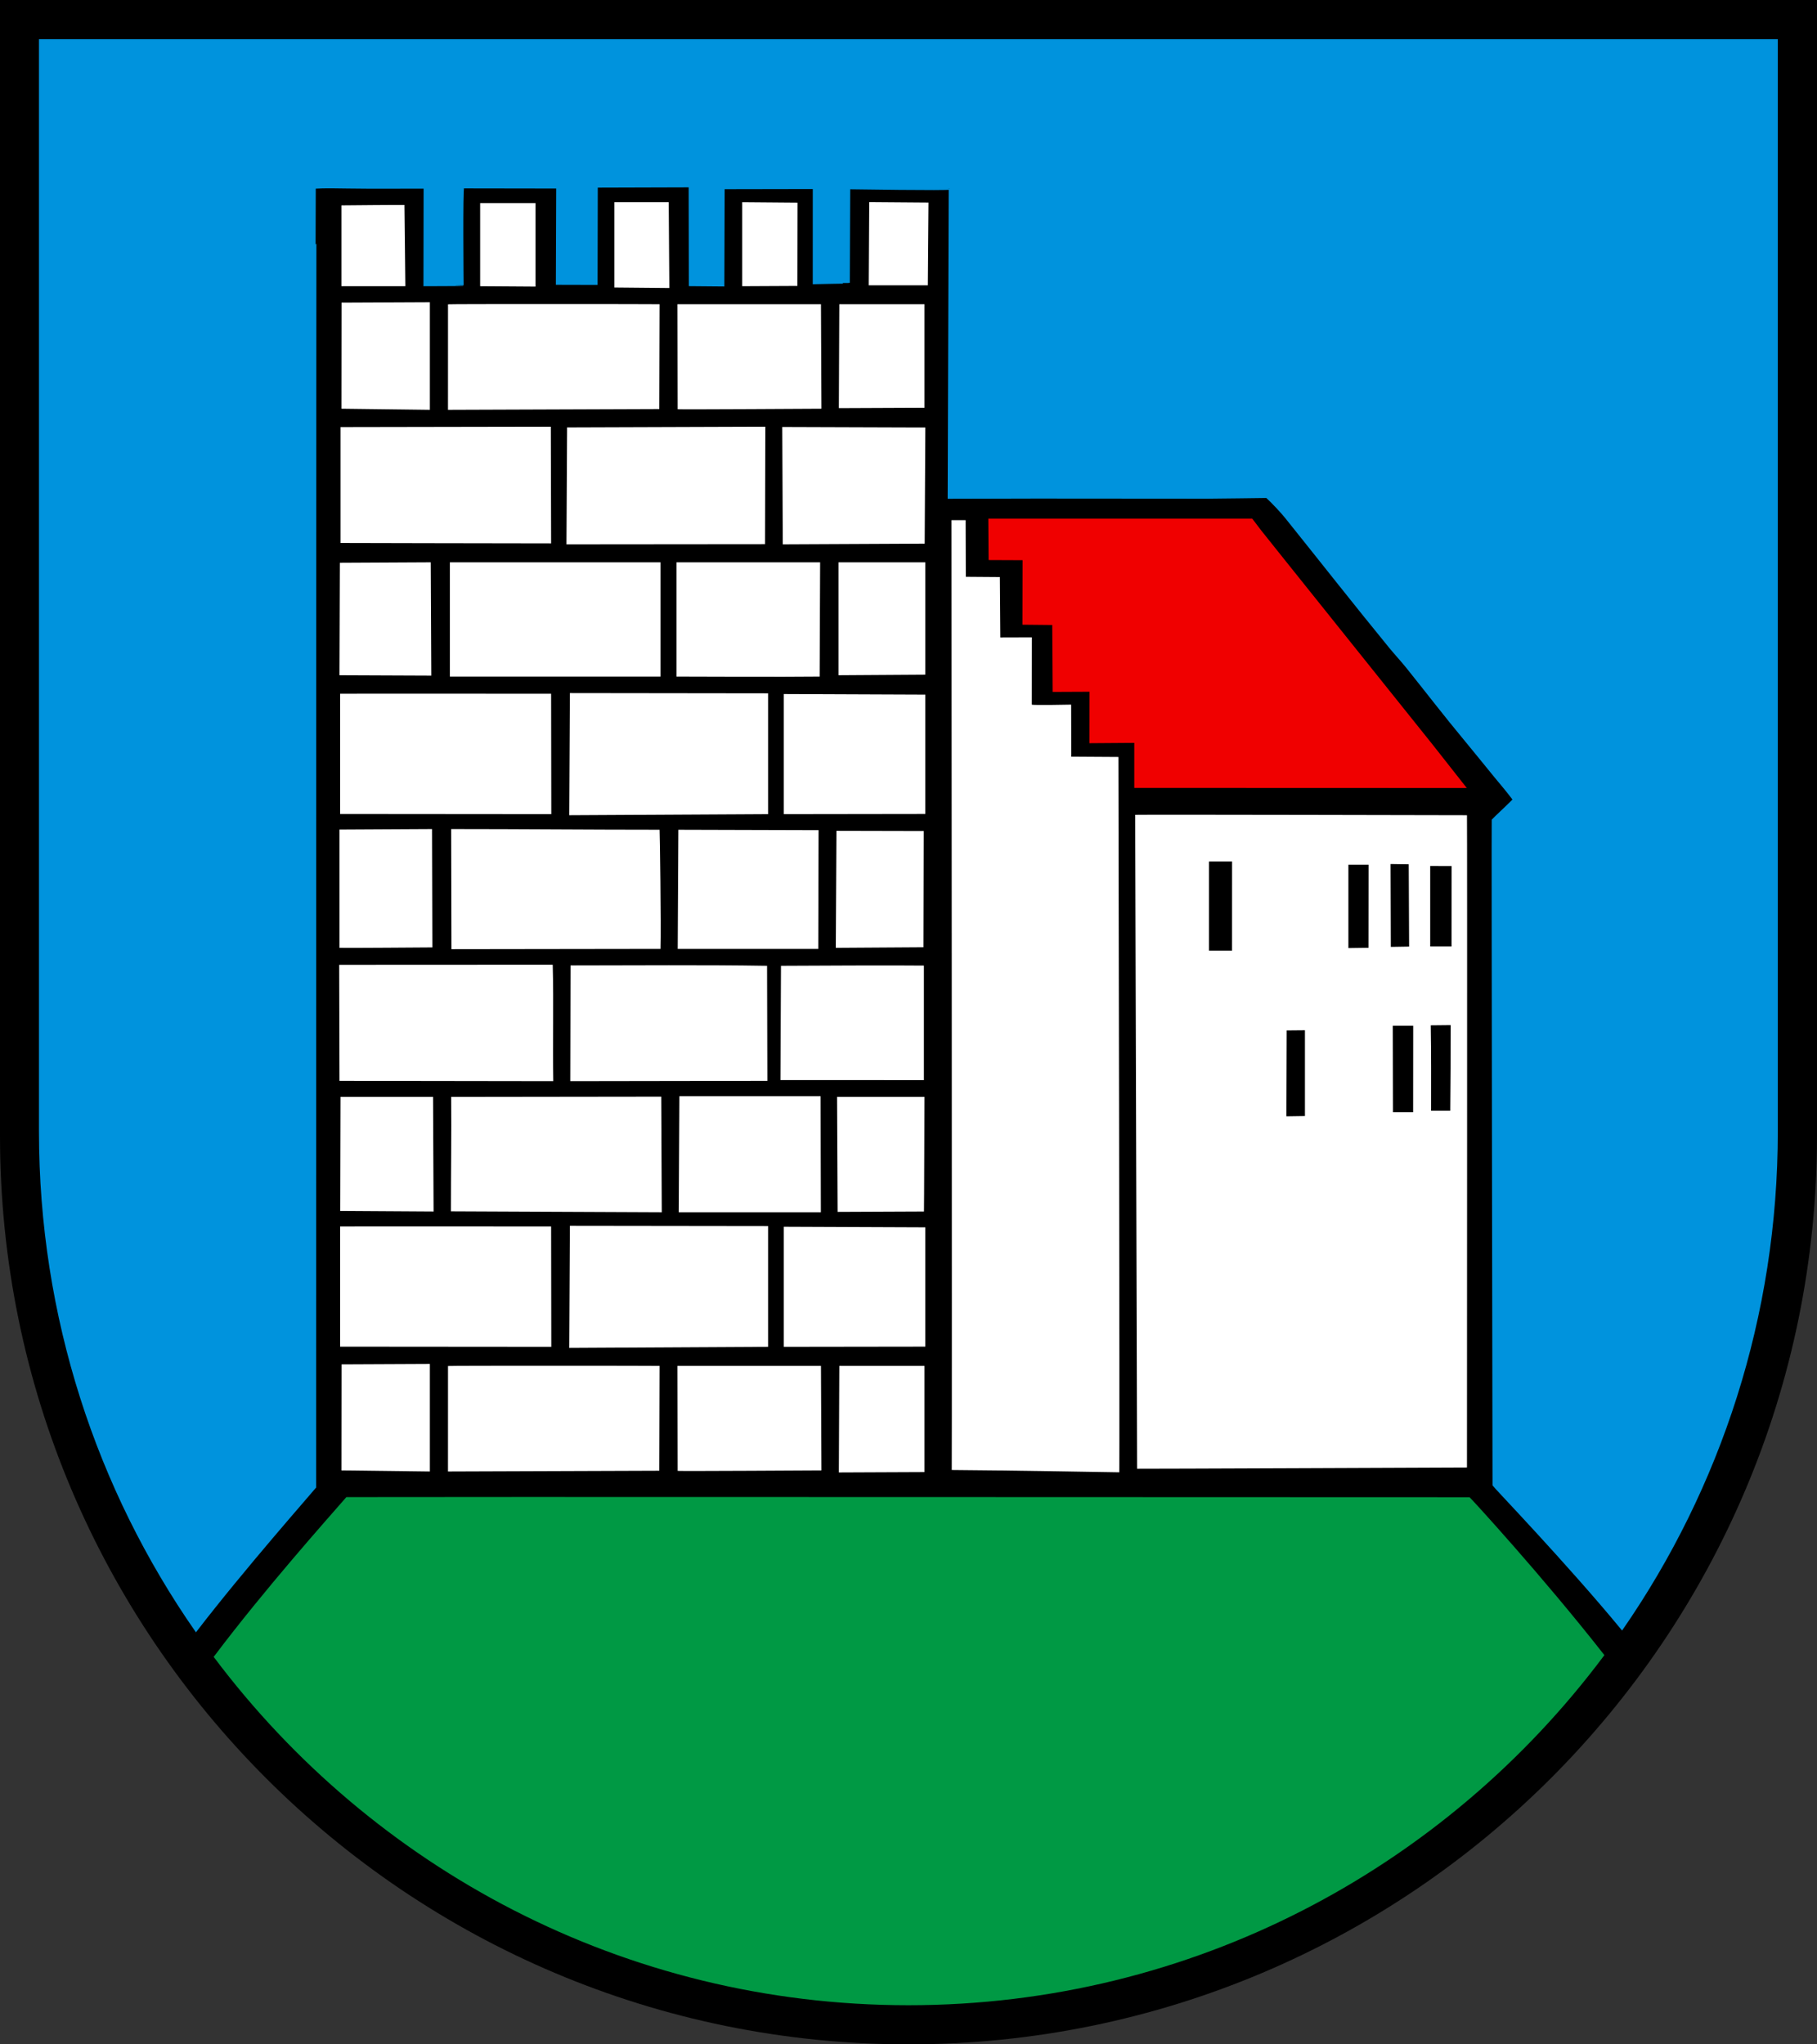 <?xml version="1.0" encoding="iso-8859-1"?>
<!-- Generator: Adobe Illustrator 10.0, SVG Export Plug-In . SVG Version: 3.0.0 Build 77)  -->
<!DOCTYPE svg PUBLIC "-//W3C//DTD SVG 1.0//EN"    "http://www.w3.org/TR/2001/REC-SVG-20010904/DTD/svg10.dtd">
<svg  xmlns="http://www.w3.org/2000/svg" xmlns:xlink="http://www.w3.org/1999/xlink" xmlns:a="http://ns.adobe.com/AdobeSVGViewerExtensions/3.0/"
	 width="283.465" height="318.897" viewBox="0 0 283.465 318.897"
	 style="overflow:visible;enable-background:new 0 0 283.465 318.897" xml:space="preserve">
	<rect x="0" y="0" width="283.465" height="318.897" fill="#333333" stroke="none"/>
	<g id="CMYK_Wappen">
		<path style="fill-rule:evenodd;clip-rule:evenodd;" d="M0,0h283.465v177.165c0,78.278-63.455,141.732-141.732,141.732
			S0,255.443,0,177.165V0z"/>
		
			<path style="fill-rule:evenodd;clip-rule:evenodd;fill:#009944;stroke:#009944;stroke-width:0.283;stroke-miterlimit:3.864;" d="
			M33.512,258.456c7.944-10.546,17.668-21.427,20.597-24.792c0.337-0.039,175.096,0.028,175.096,0.028
			c0.287,0.26,11.15,12.048,20.915,24.493c-24.72,33.074-64.076,54.468-108.405,54.468
			C97.506,312.652,58.243,291.376,33.512,258.456z"/>
		<g>
			<path style="fill-rule:evenodd;clip-rule:evenodd;fill:#FFFFFF;" d="M148.481,229.305c8.606,0.053,26.127,0.359,26.127,0.359
				c0.102-0.29-0.129-111.587-0.129-111.587l-7.353-0.046l-0.019-8.117c0,0-5.949,0.121-6.137,0l0.012-10.5l-4.924,0.015
				l-0.069-9.415l-5.314-0.04l-0.026-8.834h-2.207C148.442,81.14,148.535,222.36,148.481,229.305z"/>
			<path style="fill-rule:evenodd;clip-rule:evenodd;fill:#FFFFFF;" d="M200.688,174.127l2.892-0.043v-13.378l-2.847,0.026
				L200.688,174.127z M217.309,173.489h3.149l0.012-13.481h-3.19L217.309,173.489z M223.262,173.27h2.991
				c0.053-4.454,0.061-8.908,0.061-13.361l-3.105,0.031C223.288,164.438,223.262,168.771,223.262,173.27z M213.491,147.844
				l0.018-12.955h-3.15v13L213.491,147.844z M188.608,148.289h3.6l0.005-13.906l-3.604,0.006V148.289z M216.98,147.704l2.852-0.046
				l-0.06-12.833l-2.832-0.043L216.98,147.704z M223.122,147.629h3.33l0.006-12.54l-3.336-0.008V147.629z M228.858,228.914
				c0,0-51.423,0.217-51.462,0.191l-0.299-102.001c1.522-0.055,51.761,0.06,51.761,0.06
				C228.912,127.742,228.858,228.914,228.858,228.914z"/>
			<path style="fill-rule:evenodd;clip-rule:evenodd;fill:#FFFFFF;" d="M63.238,44.646l-0.14-12.669
				c-0.06-0.034-9.837,0.06-9.837,0.06v12.609H63.238z"/>
			<path style="fill-rule:evenodd;clip-rule:evenodd;fill:#FFFFFF;" d="M83.545,44.706V31.679h-8.638v12.968L83.545,44.706z"/>
			<path style="fill-rule:evenodd;clip-rule:evenodd;fill:#FFFFFF;" d="M95.849,44.846l8.573,0.08l-0.096-13.389l-8.478,0.002
				V44.846z"/>
			<path style="fill-rule:evenodd;clip-rule:evenodd;fill:#FFFFFF;" d="M115.793,44.646l8.606-0.043l0.023-12.993l-8.63-0.071
				V44.646z"/>
			<path style="fill-rule:evenodd;clip-rule:evenodd;fill:#FFFFFF;" d="M144.75,44.507l0.103-12.911l-9.246-0.071l-0.078,12.982
				H144.75z"/>
			<path style="fill-rule:evenodd;clip-rule:evenodd;fill:#FFFFFF;" d="M103.24,189.103l-0.083-18.035
				c-10.905,0-21.867,0.042-32.771,0.042c0.053,5.943-0.04,11.9-0.04,17.845C72.351,188.982,94.282,189.046,103.24,189.103z"/>
			<path style="fill-rule:evenodd;clip-rule:evenodd;fill:#FFFFFF;" d="M128.061,189.103l-0.043-18.099h-22.029l-0.1,18.099H128.061
				z"/>
			<path style="fill-rule:evenodd;clip-rule:evenodd;fill:#FFFFFF;" d="M67.641,188.982l-0.082-17.873H53.122l-0.046,17.781
				L67.641,188.982z"/>
			<path style="fill-rule:evenodd;clip-rule:evenodd;fill:#FFFFFF;" d="M130.673,189.042l13.474-0.059
				c0.025-0.042,0.072-17.874,0.072-17.874h-13.632L130.673,189.042z"/>
			<path style="fill-rule:evenodd;clip-rule:evenodd;fill:#FFFFFF;" d="M86.315,168.646c-0.105-6.051,0.075-12.115-0.086-18.162
				l-33.313,0.016l0.046,18.098L86.315,168.646z"/>
			<path style="fill-rule:evenodd;clip-rule:evenodd;fill:#FFFFFF;" d="M88.964,168.646l30.75-0.049l-0.047-17.944
				c-10.195-0.169-20.464-0.063-30.66-0.063L88.964,168.646z"/>
			<path style="fill-rule:evenodd;clip-rule:evenodd;fill:#FFFFFF;" d="M144.135,168.482v-17.863
				c-2.937-0.055-19.359,0.005-22.296,0.033l-0.082,17.824L144.135,168.482z"/>
			<path style="fill-rule:evenodd;clip-rule:evenodd;fill:#FFFFFF;" d="M103.041,148.019c0.104-3.836-0.1-18.166-0.14-18.585
				c-10.839,0-21.678-0.106-32.516-0.106l0.043,18.736L103.041,148.019z"/>
			<path style="fill-rule:evenodd;clip-rule:evenodd;fill:#FFFFFF;" d="M67.451,147.786l-0.052-18.458l-14.437,0.078v18.444
				C53.193,147.892,67.451,147.786,67.451,147.786z"/>
			<path style="fill-rule:evenodd;clip-rule:evenodd;fill:#FFFFFF;" d="M105.729,148.019h21.926l0.047-18.521l-21.873-0.063
				L105.729,148.019z"/>
			<path style="fill-rule:evenodd;clip-rule:evenodd;fill:#FFFFFF;" d="M130.391,147.85l13.669-0.088l0.046-18.128l-13.612-0.031
				L130.391,147.85z"/>
			<path style="fill-rule:evenodd;clip-rule:evenodd;fill:#FFFFFF;" d="M86.006,126.995l-0.029-18.776c0,0-32.812-0.03-32.914-0.001
				v18.749L86.006,126.995z"/>
			<path style="fill-rule:evenodd;clip-rule:evenodd;fill:#FFFFFF;" d="M88.804,127.164l31.023-0.169v-18.843l-30.92-0.039
				L88.804,127.164z"/>
			<path style="fill-rule:evenodd;clip-rule:evenodd;fill:#FFFFFF;" d="M122.277,126.995l22.081-0.031v-18.611l-22.081-0.091
				V126.995z"/>
			<path style="fill-rule:evenodd;clip-rule:evenodd;fill:#FFFFFF;" d="M127.871,105.538l0.075-17.823H105.53v17.823
				C105.53,105.538,123.166,105.607,127.871,105.538z"/>
			<path style="fill-rule:evenodd;clip-rule:evenodd;fill:#FFFFFF;" d="M67.286,105.388L67.2,87.715l-14.176,0.074l-0.062,17.538
				L67.286,105.388z"/>
			<path style="fill-rule:evenodd;clip-rule:evenodd;fill:#FFFFFF;" d="M70.187,105.538h32.854V87.715H70.187V105.538z"/>
			<path style="fill-rule:evenodd;clip-rule:evenodd;fill:#FFFFFF;" d="M130.808,105.327l13.551-0.088V87.712l-13.551,0.002V105.327
				z"/>
			<path style="fill-rule:evenodd;clip-rule:evenodd;fill:#FFFFFF;" d="M85.977,84.764l-0.046-18.205l-32.809,0.059V84.7
				C53.122,84.7,78.723,84.764,85.977,84.764z"/>
			<path style="fill-rule:evenodd;clip-rule:evenodd;fill:#FFFFFF;" d="M88.372,84.912l30.976-0.028l0.047-18.325l-30.923,0.106
				L88.372,84.912z"/>
			<path style="fill-rule:evenodd;clip-rule:evenodd;fill:#FFFFFF;" d="M122.12,84.912l22.139-0.107l0.1-18.127l-22.321-0.076
				L122.12,84.912z"/>
			<path style="fill-rule:evenodd;clip-rule:evenodd;fill:#FFFFFF;" d="M67.061,63.926V47.139l-13.781,0.064l-0.018,16.553
				L67.061,63.926z"/>
			<path style="fill-rule:evenodd;clip-rule:evenodd;fill:#FFFFFF;" d="M69.888,63.926l32.968-0.119l0.046-16.35
				c-0.041-0.028-32.928-0.048-33.01,0.013C69.892,52.854,69.888,58.542,69.888,63.926z"/>
			<path style="fill-rule:evenodd;clip-rule:evenodd;fill:#FFFFFF;" d="M128.151,63.756l-0.074-16.299h-22.388l0.032,16.373
				C105.937,63.889,128.151,63.756,128.151,63.756z"/>
			<path style="fill-rule:evenodd;clip-rule:evenodd;fill:#FFFFFF;" d="M130.867,63.666l13.352-0.058V47.457h-13.28L130.867,63.666z
				"/>
			<path style="fill-rule:evenodd;clip-rule:evenodd;fill:#FFFFFF;" d="M86.006,210.091l-0.029-18.776c0,0-32.812-0.03-32.914-0.001
				v18.75L86.006,210.091z"/>
			<path style="fill-rule:evenodd;clip-rule:evenodd;fill:#FFFFFF;" d="M88.804,210.26l31.023-0.169v-18.842l-30.92-0.04
				L88.804,210.26z"/>
			<path style="fill-rule:evenodd;clip-rule:evenodd;fill:#FFFFFF;" d="M122.277,210.091l22.081-0.031v-18.611l-22.081-0.091
				V210.091z"/>
			<path style="fill-rule:evenodd;clip-rule:evenodd;fill:#FFFFFF;" d="M67.061,229.537v-16.786l-13.781,0.064l-0.018,16.553
				L67.061,229.537z"/>
			<path style="fill-rule:evenodd;clip-rule:evenodd;fill:#FFFFFF;" d="M69.888,229.537l32.968-0.118l0.046-16.351
				c-0.041-0.028-32.928-0.048-33.01,0.014C69.892,218.466,69.888,224.153,69.888,229.537z"/>
			<path style="fill-rule:evenodd;clip-rule:evenodd;fill:#FFFFFF;" d="M128.151,229.368l-0.074-16.3h-22.388l0.032,16.373
				C105.937,229.501,128.151,229.368,128.151,229.368z"/>
			<path style="fill-rule:evenodd;clip-rule:evenodd;fill:#FFFFFF;" d="M130.867,229.688l13.352-0.058v-16.562h-13.28
				L130.867,229.688z"/>
		</g>
		<g>
			
				<path style="fill-rule:evenodd;clip-rule:evenodd;fill:#F00000;stroke:#F00000;stroke-width:0.283;stroke-miterlimit:3.864;" d="
				M228.606,122.777c-0.075-0.16-33.357-41.626-33.373-41.738l-40.908,0.001l0.043,6.182l5.309,0.022l-0.027,10.062l4.646,0.046
				l0.063,10.437l5.76-0.027l-0.01,8.027l6.989-0.051v7.021L228.606,122.777z"/>
		</g>
		<g>
			<path style="fill:#0093DD;stroke:#0093DD;stroke-width:0.283;stroke-miterlimit:3.864;" d="M253.048,254.113
				c-8.491-10.3-19.937-22.203-20.064-22.449c0,0-0.181-102.717-0.125-103.75c0.273-0.322,3.198-3.003,3.266-3.202
				c-0.921-1.247-1.946-2.432-2.932-3.63c-1.576-1.917-3.118-3.854-4.706-5.763c-3.052-3.669-5.966-7.465-8.953-11.188
				c-0.873-1.087-1.862-2.143-2.752-3.23c-5.463-6.677-10.791-13.473-16.192-20.201c-0.762-0.949-2.084-2.329-2.98-3.162
				c0,0-8.096,0.11-9.283,0.11l-26.603-0.02c-4.419,0-13.739,0.034-13.739,0.034l0.159-48.219c0.01,0.182-15.647-0.06-15.647-0.06
				l-0.061,14.723c-0.012-0.038-5.499,0.085-5.499,0.085l0.004-14.848l-14.03,0.026l-0.048,15.175l-5.259-0.046l-0.028-15.415
				l-14.458,0.043l-0.031,15.175l-6.227-0.016l0.051-15.02l-14.634-0.023c-0.234,0.004-0.09,15.222-0.09,15.222
				c0,0.027-5.983,0.042-5.983,0.042l0.024-15.224c-3.674,0-8.354,0.039-12.027-0.02c-1.282-0.021-3.699-0.071-4.966,0.023
				c-0.047,0.003-0.06,202.708-0.06,202.708c-0.488,0.626-11.158,12.706-18.601,22.394c-15.35-22.076-24.354-48.937-24.354-77.913
				V6.26h270.99v170.218C277.209,205.332,268.28,232.09,253.048,254.113z"/>
		</g>
	</g>
</svg>
